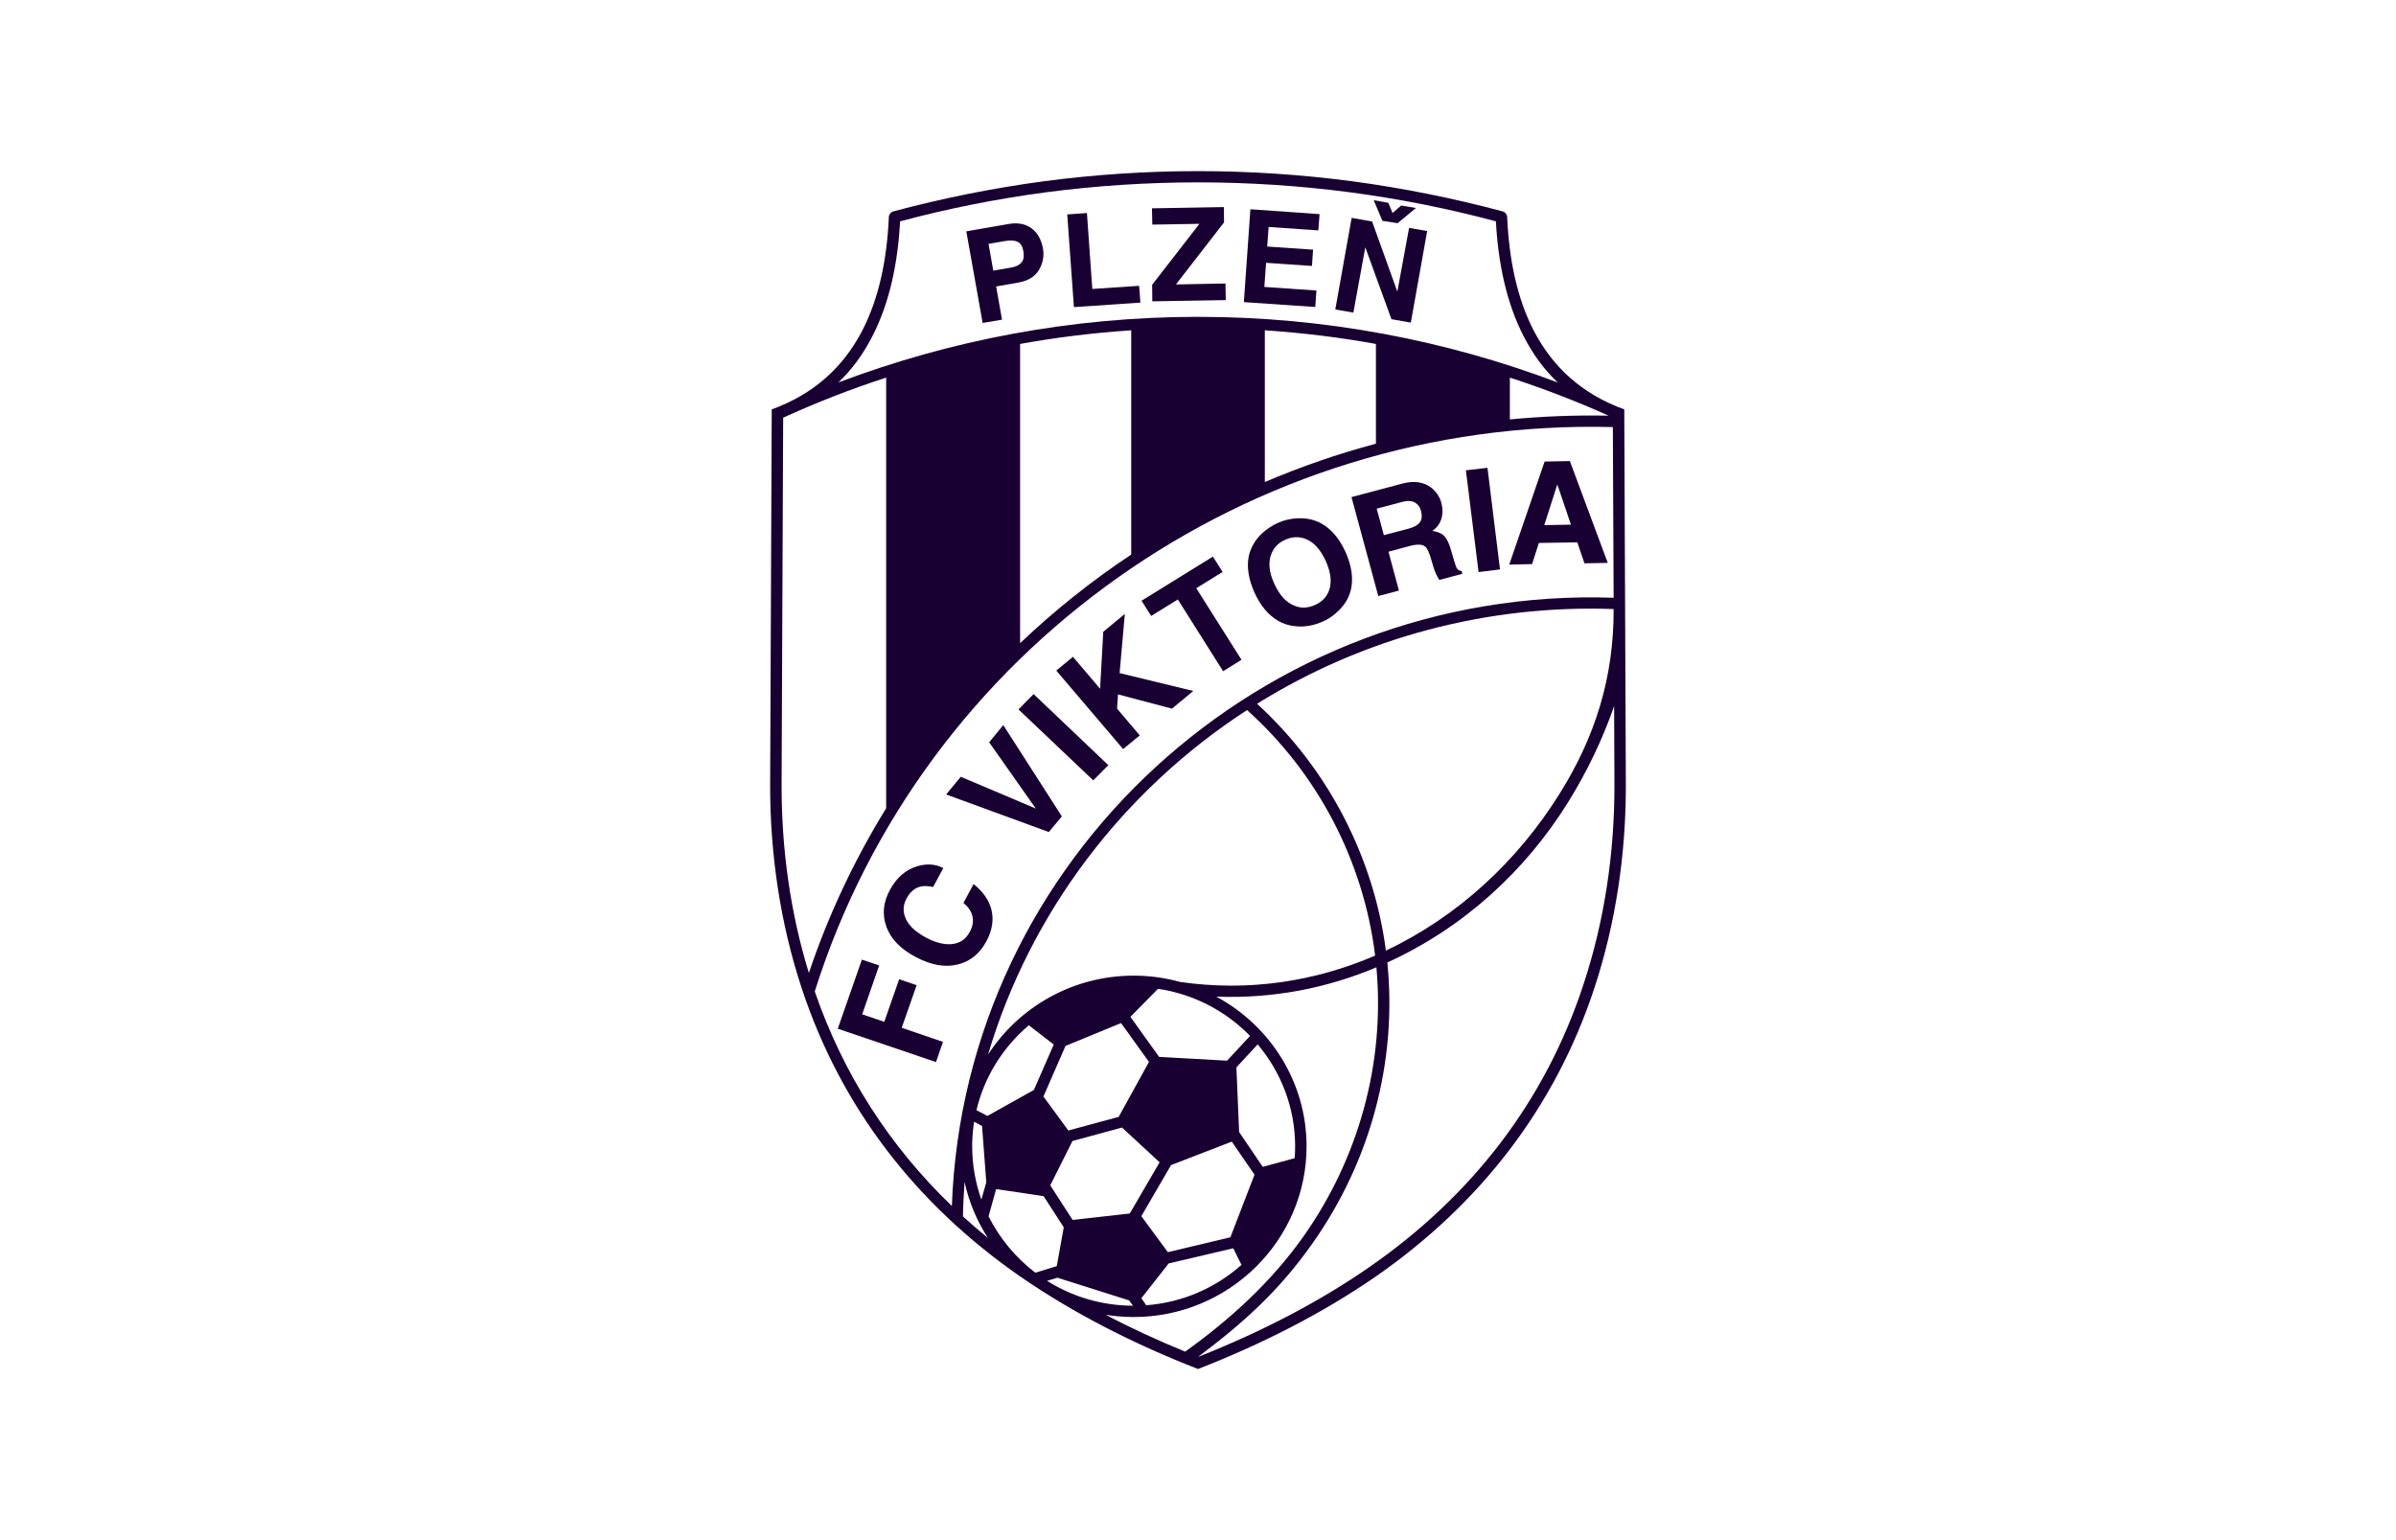 <svg width="280" height="180" viewBox="0 0 280 180" fill="none" xmlns="http://www.w3.org/2000/svg">
<path fill-rule="evenodd" clip-rule="evenodd" d="M122.012 21.181C133.936 19.606 146.066 19.606 157.99 21.181C163.999 21.986 169.898 23.177 175.628 24.712C175.887 24.786 176.109 25.061 176.128 25.335C176.557 35.091 179.764 44.204 189.814 47.846L190 91.808V91.826C190 99.823 188.833 107.821 186.348 115.399C181.749 129.417 172.956 140.726 160.811 149.165C154.375 153.613 147.27 157.163 140 160C132.73 157.163 125.627 153.613 119.192 149.165C107.046 140.726 98.254 129.417 93.655 115.399C91.169 107.821 90 99.823 90 91.826V91.808L90.186 47.846C100.239 44.204 103.446 35.073 103.873 25.335C103.891 25.061 104.116 24.786 104.375 24.712C110.104 23.177 116.003 21.986 122.012 21.181ZM188.629 82.527C187.292 86.371 185.477 90.161 183.324 93.638C178.225 101.891 170.917 108.48 162.127 112.489C163.296 124.073 160.14 135.767 153.373 145.322C149.442 150.921 145.214 154.674 140.001 158.59C147.624 155.57 154.281 152.074 160.031 148.084C171.954 139.812 180.579 128.74 185.066 114.996C187.515 107.564 188.666 99.694 188.666 91.826L188.629 82.527ZM160.848 113.054C155.043 115.506 148.717 116.733 142.135 116.478C148.421 119.865 152.688 126.453 152.688 133.976C152.688 144.973 143.6 153.924 132.49 153.924C131.378 153.924 130.284 153.83 129.228 153.667C132.14 155.204 135.234 156.631 138.499 157.969C143.728 154.236 148.552 149.823 152.279 144.57C158.788 135.382 161.867 124.202 160.848 113.054ZM122.363 149.694C125.256 151.525 128.707 152.586 132.398 152.606L131.953 151.982L123.569 149.33L122.363 149.694ZM136.57 147.663L133.381 151.727L133.954 152.549C138.222 152.222 142.077 150.5 145.083 147.828L144.118 145.889L136.57 147.663ZM115.522 142.156C116.82 144.736 118.693 146.987 120.992 148.744L123.496 147.975L124.312 143.437L121.955 139.795L116.411 138.971L115.522 142.156ZM136.848 136.169L133.381 142.136L136.476 146.346L143.785 144.607L146.603 137.287L143.95 133.425L136.848 136.169ZM112.72 138.147C112.626 139.482 112.553 140.819 112.534 142.175C113.482 143.034 114.444 143.858 115.446 144.681C114.167 142.704 113.238 140.506 112.72 138.147ZM125.331 133.353L122.734 138.531L125.35 142.578L132.026 141.826L135.514 135.842L131.119 131.779L125.331 133.353ZM188.481 49.914C146.066 48.799 107.805 75.903 95.214 115.874C98.57 125.611 104.004 133.993 111.237 140.948C112.684 100.353 147.532 68.435 188.571 69.862L188.481 49.914ZM113.832 131.099C113.685 132.034 113.61 133.004 113.61 133.976C113.61 136.151 113.999 138.256 114.685 140.197L115.26 138.183L114.761 131.596L113.832 131.099ZM144.489 124.749L144.806 132.307L147.568 136.371L151.296 135.364C151.333 134.907 151.351 134.451 151.351 133.976C151.351 129.456 149.7 125.298 146.974 122.059L144.489 124.749ZM124.516 122.242L121.936 128.153L124.848 132.124L130.729 130.534L134.271 124.108L131.007 119.57L124.516 122.242ZM120.231 119.826C117.228 122.371 115.038 125.83 114.112 129.746L115.391 130.423L120.825 127.385L123.142 122.077L120.231 119.826ZM132.1 118.84L135.458 123.522L143.396 123.964L146.085 121.072C143.265 118.178 139.519 116.186 135.328 115.564L132.1 118.84ZM145.732 82.987C131.341 92.319 120.417 106.559 115.464 123.249C119.064 117.704 125.35 114.025 132.49 114.025C134.363 114.025 136.162 114.281 137.887 114.758C145.935 115.928 153.706 114.701 160.698 111.683C159.363 100.719 154.022 90.416 145.732 82.987ZM103.559 44.131C99.441 45.466 95.418 47.04 91.522 48.817L91.337 91.826C91.337 99.256 92.357 106.668 94.526 113.715C96.807 106.923 99.849 100.483 103.559 94.462V44.131ZM188.571 71.181C173.868 70.649 159.346 74.494 146.901 82.254C155.155 89.794 160.513 100.115 161.959 111.097C170.38 107.124 177.37 100.593 182.249 92.776C186.403 86.152 188.611 79.161 188.571 71.181ZM132.194 38.604C127.799 38.896 123.459 39.428 119.211 40.197V75.17C123.215 71.364 127.556 67.888 132.194 64.813V38.604ZM147.809 56.337C152 54.546 156.34 53.044 160.792 51.856V40.197C156.543 39.428 152.204 38.896 147.809 38.604V56.337ZM176.444 49.019C180.285 48.651 184.122 48.505 187.981 48.579C184.234 46.894 180.375 45.412 176.444 44.132V49.019ZM157.805 22.48C146.01 20.926 133.994 20.926 122.198 22.48C116.411 23.249 110.735 24.383 105.191 25.867C104.93 30.607 104.004 35.346 101.908 39.373C100.888 41.349 99.609 43.143 97.976 44.699C111.051 39.756 125.219 37.03 140 37.03C154.783 37.03 168.952 39.756 182.027 44.699C180.394 43.143 179.115 41.349 178.094 39.373C175.999 35.346 175.07 30.607 174.812 25.867C169.265 24.383 163.591 23.249 157.805 22.48Z" fill="#190032"/>
<path d="M180.467 61.371L181.989 56.614L183.583 61.317L180.467 61.371ZM183.455 53.885L180.506 53.942L176.371 65.985L179.039 65.928L179.837 63.457L184.326 63.385L185.161 65.837L187.886 65.784L183.455 53.885Z" fill="#190032"/>
<path d="M173.828 54.672L175.293 66.55L172.789 66.862L171.306 54.966L173.828 54.672Z" fill="#190032"/>
<path d="M165.928 61.041C165.705 61.354 165.26 61.609 164.593 61.792L161.719 62.544L160.884 59.45L163.927 58.645C164.557 58.48 165.075 58.534 165.464 58.808C165.76 59.012 165.949 59.303 166.059 59.706C166.207 60.274 166.171 60.713 165.928 61.041ZM170.806 66.733C170.49 66.715 170.267 66.532 170.158 66.24C170.046 65.927 169.878 65.38 169.655 64.593C169.396 63.586 169.065 62.91 168.692 62.561C168.432 62.324 167.986 62.141 167.374 62.047C167.895 61.701 168.248 61.243 168.432 60.659C168.617 60.073 168.617 59.45 168.449 58.808C168.248 58.041 167.822 57.437 167.209 56.959C166.336 56.319 165.224 56.156 163.872 56.52L157.936 58.096L161.069 69.664L163.481 69.021L162.258 64.482L164.761 63.806C165.632 63.586 166.226 63.605 166.54 63.878C166.801 64.079 167.042 64.629 167.282 65.489C167.451 66.093 167.597 66.55 167.728 66.881C167.859 67.19 168.023 67.502 168.19 67.776L170.898 67.064L170.806 66.733Z" fill="#190032"/>
<path d="M155.283 69.095C154.987 69.826 154.448 70.375 153.669 70.706C152.852 71.07 152.075 71.109 151.333 70.815C150.331 70.448 149.532 69.588 148.903 68.197C148.29 66.844 148.18 65.672 148.588 64.702C148.884 63.952 149.442 63.403 150.221 63.072C150.998 62.727 151.759 62.688 152.52 62.964C153.504 63.331 154.299 64.19 154.93 65.561C155.541 66.934 155.672 68.106 155.283 69.095ZM157.25 64.536C156.543 62.982 155.618 61.864 154.485 61.224C153.614 60.713 152.612 60.511 151.519 60.583C150.757 60.62 150.035 60.803 149.328 61.115C148.643 61.426 148.013 61.846 147.437 62.378C146.66 63.129 146.158 64.007 145.935 64.996C145.677 66.258 145.899 67.668 146.585 69.222C147.288 70.778 148.217 71.894 149.365 72.554C150.257 73.066 151.241 73.267 152.352 73.213C153.093 73.158 153.837 72.975 154.539 72.663C155.228 72.371 155.84 71.95 156.397 71.401C157.193 70.649 157.695 69.771 157.899 68.782C158.157 67.502 157.936 66.093 157.25 64.536Z" fill="#190032"/>
<path d="M139.799 68.747L145.083 77.111L142.933 78.446L137.645 70.063L134.529 71.987L133.4 70.211L141.744 65.05L142.875 66.844L139.799 68.747Z" fill="#190032"/>
<path d="M130.839 78.665L139.445 80.754L136.96 82.822L130.653 81.156L130.543 82.822L133.196 85.95L131.247 87.543L123.44 78.373L125.387 76.763L128.558 80.496L128.929 73.835L131.451 71.749L130.839 78.665Z" fill="#190032"/>
<path d="M120.788 81.118L129.522 89.428L127.759 91.204L119.024 82.912L120.788 81.118Z" fill="#190032"/>
<path d="M117.245 84.743L124.089 95.412L122.566 97.242L110.569 92.851L112.275 90.783L121.046 94.498L115.595 86.756L117.245 84.743Z" fill="#190032"/>
<path d="M115.854 106.283C116.15 107.473 115.967 108.717 115.279 109.998C114.499 111.446 113.406 112.342 111.977 112.708C110.476 113.093 108.843 112.817 107.046 111.866C105.228 110.914 104.058 109.706 103.559 108.224C103.077 106.851 103.224 105.441 103.985 104.031C104.765 102.586 105.822 101.654 107.156 101.251C108.289 100.903 109.309 100.975 110.235 101.453L109.047 103.665C108.453 103.539 107.972 103.521 107.6 103.611C106.915 103.758 106.358 104.233 105.931 105.021C105.56 105.718 105.505 106.412 105.746 107.106C106.062 108.059 106.915 108.9 108.289 109.615C109.327 110.162 110.29 110.403 111.143 110.347C112.126 110.274 112.869 109.798 113.332 108.9C113.667 108.296 113.777 107.692 113.646 107.106C113.518 106.52 113.165 105.991 112.589 105.535L113.777 103.319C114.87 104.197 115.558 105.186 115.854 106.283Z" fill="#190032"/>
<path d="M105.377 120.12L110.198 121.767L109.382 124.126L97.903 120.228L100.72 112.158L102.742 112.834L100.757 118.546L103.336 119.425L105.079 114.445L107.119 115.142L105.377 120.12Z" fill="#190032"/>
<path d="M104.893 43.71C109.123 42.373 113.461 41.276 117.876 40.434V76.471C112.997 81.283 108.639 86.608 104.893 92.355V43.71Z" fill="#190032"/>
<path d="M140 38.349C142.171 38.349 144.339 38.403 146.474 38.532V56.923C141.967 58.937 137.645 61.281 133.527 63.935V38.532C135.66 38.403 137.831 38.349 140 38.349Z" fill="#190032"/>
<path d="M162.127 40.434C166.54 41.277 170.88 42.374 175.11 43.711V49.163C170.676 49.64 166.354 50.428 162.127 51.507V40.434Z" fill="#190032"/>
<path d="M158.158 36.536L156.045 36.17L157.954 25.464L160.348 25.885L163.296 34.084L164.667 26.634L166.783 27L164.871 37.706L162.608 37.305L159.55 28.905L158.158 36.536Z" fill="#190032"/>
<path d="M161.551 25.81L160.531 23.396L162.239 23.706L162.739 24.896L163.741 24.019L165.464 24.311L163.333 26.086L161.551 25.81Z" fill="#190032"/>
<path d="M153.706 35.879L145.36 35.31L146.122 24.457L154.208 25.026L154.058 26.928L148.254 26.525L148.087 28.813L153.446 29.179L153.319 31.082L147.958 30.716L147.754 33.534L153.837 33.955L153.706 35.879Z" fill="#190032"/>
<path d="M134.66 26.251L134.621 24.346L143.025 24.202L143.042 25.993L137.424 33.242L143.21 33.131L143.246 35.073L134.66 35.217L134.643 33.279L140.167 26.159L134.66 26.251Z" fill="#190032"/>
<path d="M125.499 35.895L124.72 25.061L127.02 24.896L127.649 33.772L133.119 33.404L133.269 35.365L125.499 35.895Z" fill="#190032"/>
<path d="M119.564 30.351C119.378 30.826 118.915 31.135 118.19 31.265L116.077 31.632L115.522 28.502L117.338 28.19C118.044 28.061 118.562 28.079 118.915 28.262C119.266 28.428 119.491 28.776 119.582 29.306C119.655 29.727 119.655 30.093 119.564 30.351ZM121.882 29.032C121.678 27.953 121.233 27.183 120.529 26.672C119.823 26.159 118.933 25.993 117.876 26.177L112.924 27.036L114.834 37.745L117.097 37.36L116.412 33.48L119.007 33.023C120.286 32.804 121.16 32.2 121.604 31.192C121.918 30.496 122.012 29.783 121.882 29.032Z" fill="#190032"/>
</svg>
